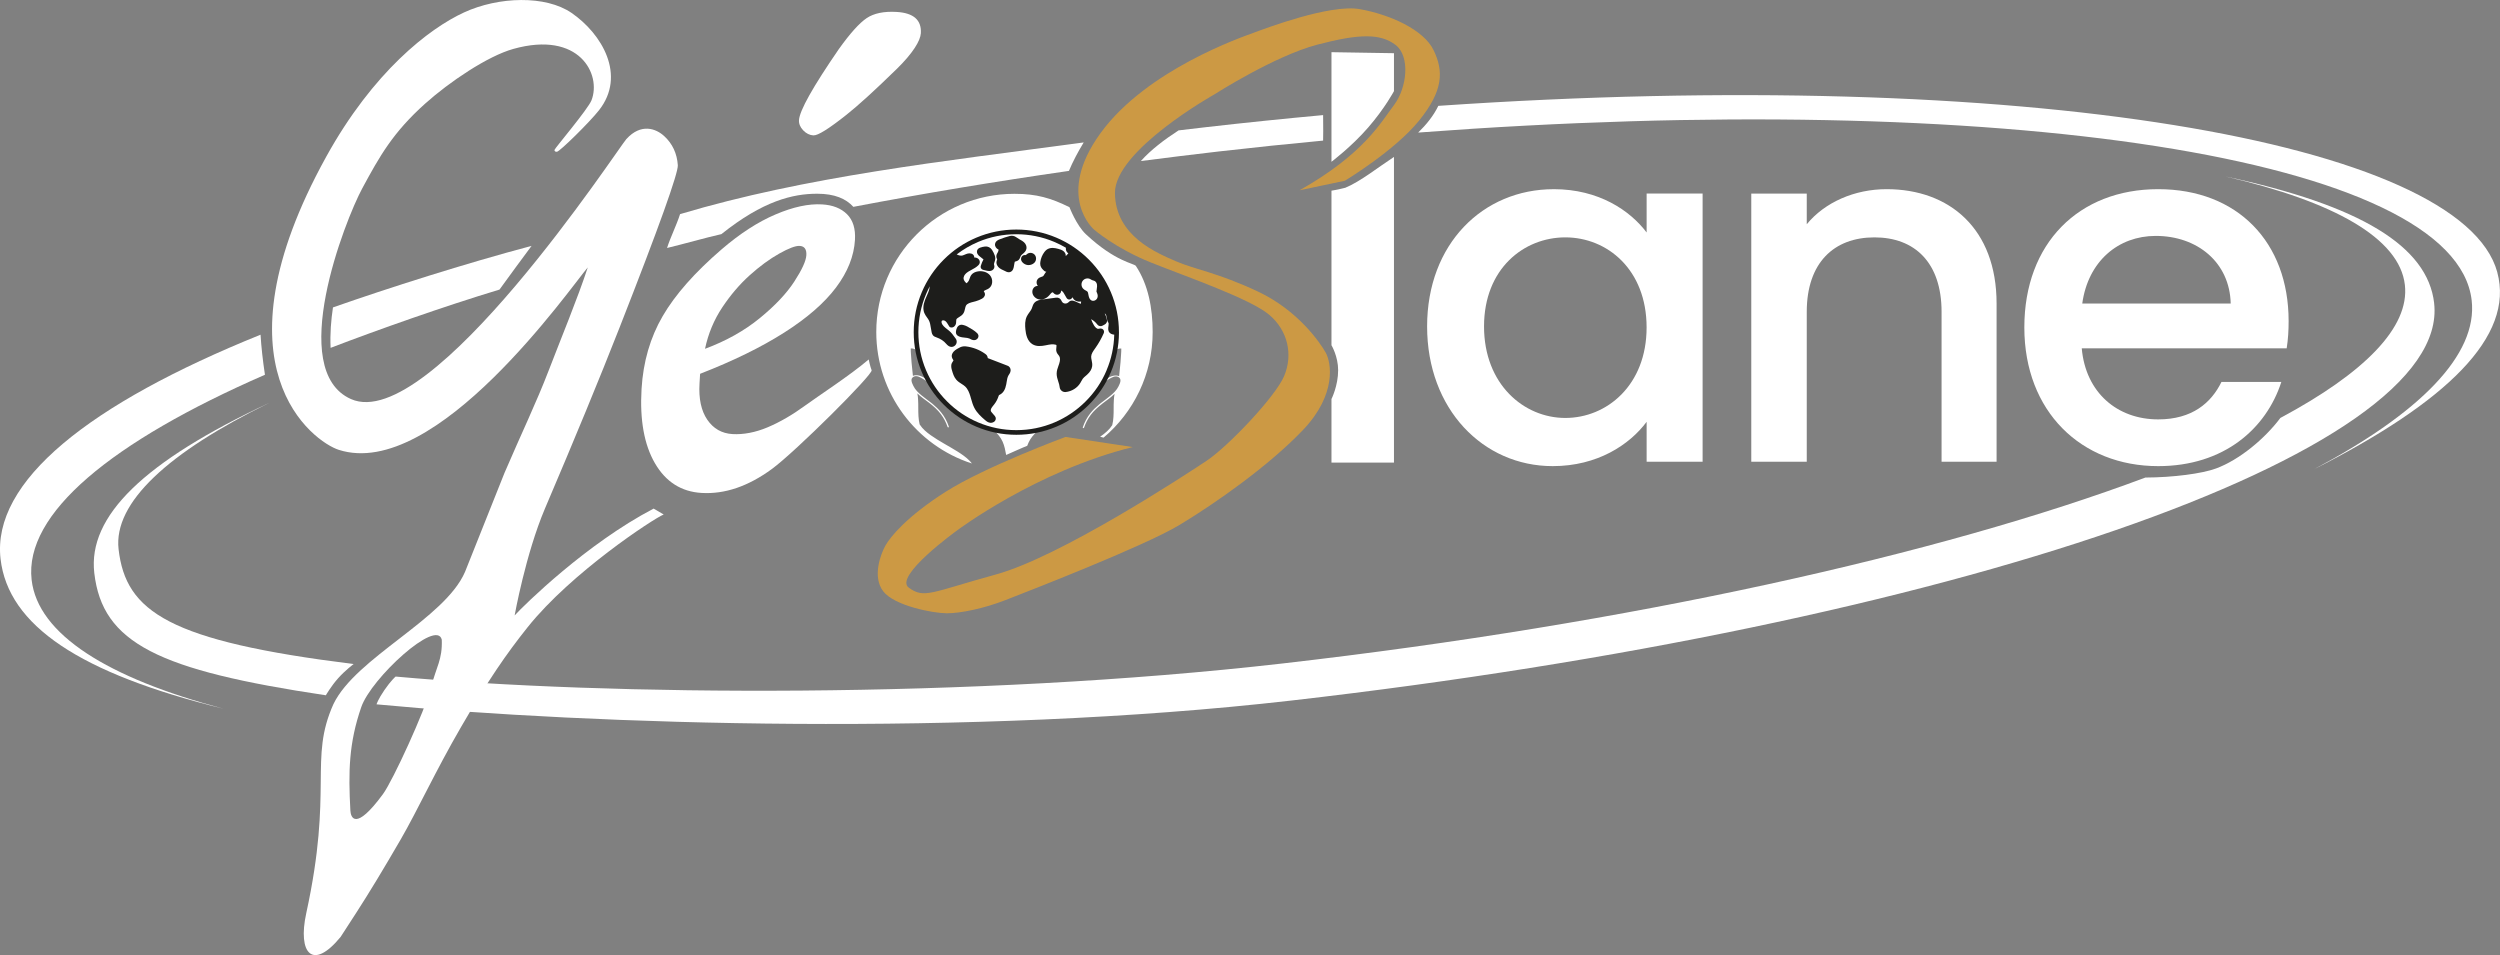 <?xml version="1.0" encoding="UTF-8"?>
<svg id="Calque_2" data-name="Calque 2" xmlns="http://www.w3.org/2000/svg" viewBox="0 0 954.83 364.77">
  <rect x="0" y="0" width="954.83" height="364.77" fill="#808080" stroke="none"/>
  <defs>
    <style>
      .cls-1 {
        fill: #c94;
      }

      .cls-2 {
        fill: #1d1d1b;
      }

      .cls-3 {
        fill: #fff;
      }
    </style>
  </defs>
  <g id="Calque_1-2" data-name="Calque 1">
    <path class="cls-3" d="M12.08,221.47c-2.9-25.32,30.55-52.78,89.11-78.34-.83-5.5-1.39-10.59-1.68-15.3C34.05,154.27-3.18,183.85.21,213.46c2.91,25.41,30.27,43.76,85.22,57.24-44.32-11.75-70.97-28.42-73.35-49.24Z"/>
    <path class="cls-3" d="M203.04,93.9c-25.45,6.77-54.64,16.06-75.87,23.51-.72,4.83-1.16,10.05-.9,15.45,0,0,0,0,0,0,17.89-6.86,43.28-15.85,64.5-22.26,4.4-6.11,8.46-11.55,12.27-16.71Z"/>
    <path class="cls-3" d="M413.9,54.4c-54.59,7.35-105.92,12.99-154.16,27.38-1.42,4.43-3.68,8.82-4.97,12.93,6.04-1.43,14.56-3.9,20.76-5.29,15.89-12.72,27.32-15.43,36.59-15.43,6.66,0,11,1.9,13.8,5.01,26.43-5.04,53.96-9.64,82.34-13.73,1.47-3.51,3.41-7.2,5.64-10.87Z"/>
    <g>
      <path class="cls-3" d="M505.38,50.15c-.03-2.13-.04-4.18-.04-6.19-14.61,1.34-29.41,2.86-44.39,4.57-3.62.41-7.21.84-10.81,1.27-5.45,3.53-10.6,7.44-14.41,11.71,9.82-1.27,19.7-2.5,29.69-3.65,13.43-1.54,26.74-2.92,39.92-4.16.04-1.35.06-2.55.04-3.56Z"/>
      <path class="cls-3" d="M953.79,103.95c-13.57-49.79-180.92-78.84-404.45-63.52-1.87,3.87-4.61,7.2-7.69,10.2,222.14-16.75,396.09,9.33,402.36,64.08,2.39,20.82-19.8,43.09-60.32,64.56,50.47-25.56,76.81-50.67,70.09-75.31Z"/>
    </g>
    <path class="cls-3" d="M399.23,161.09c.89-1.35,1.69-2.77,2.88-3.88,2.25-2.12,5.64-2.43,8.54-2.97,0,0,.01,0,.02,0,0,0,0,0,0,0,0,0,.02,0,.03,0,.02,0,.04-.01.06-.02,1.65-.44,3.32-1.18,4.54-2.34,1.29-1.23,2.79-2.26,4.01-3.56,1.24-1.3,2.54-2.57,4.12-3.46,1.18-.66,2.52-1.58,3.8-.81,1.32.79.51,2.4-.03,3.51-.69,1.43-1.88,2.57-3.08,3.57-1.19,1-2.48,1.87-3.7,2.84-.18.14-.36.29-.54.44-.02.02-.05.04-.07.06-1.22,1.01-2.36,2.1-3.35,3.34-1.3,1.62-2.25,3.45-2.91,5.41-.1.31.38.43.48.13.6-1.76,1.44-3.4,2.56-4.89.25-.33.51-.65.78-.96l.32-.35c.3-.33.61-.64.94-.95.01,0,.08-.09.09-.09l.61-.55c.25-.22.5-.43.75-.64.03-.01.07-.05.12-.09l.96-.78c1.53-1.17,3.17-2.27,4.54-3.63-.18.8-.23,1.65-.29,2.46-.07,1.06-.07,2.11-.07,3.17,0,2.12-.02,4.26-.54,6.33-.01.01-.02.03-.03.04-1.06,1.67-2.65,3-4.25,4.13-.12.08-.24.16-.36.24.44.11.89.22,1.33.35,11.47-9.68,18.75-24.16,18.75-40.34,0-9.14-1.7-18.11-6.41-25.23-.67-1.01-7.79-1.53-19.08-12.1-3.63-3.4-6.28-10.33-6.28-10.33-7.07-3.51-12.59-5.12-21.01-5.12-29.15,0-52.78,23.63-52.78,52.78,0,23.48,15.33,43.37,36.52,50.22-.33-.44-.69-.86-1.1-1.25-1.29-1.26-2.8-2.31-4.32-3.27-1.7-1.07-3.46-2.06-5.2-3.07-1.73-1.01-3.46-2.04-5.09-3.2-1.58-1.12-3.16-2.44-4.21-4.09-.01-.02-.02-.03-.03-.04-.51-2.05-.52-4.17-.53-6.27,0-1.05,0-2.1-.07-3.14-.05-.8-.1-1.64-.28-2.44,1.35,1.35,2.98,2.43,4.5,3.59l.95.77s.09.07.12.09c.25.21.5.42.74.64l.6.55s.08.09.09.09c.32.3.63.62.93.94l.31.35c.27.31.53.62.77.95,1.11,1.48,1.94,3.1,2.54,4.85.1.3.58.18.48-.13-.66-1.94-1.6-3.75-2.89-5.36-.98-1.22-2.11-2.31-3.32-3.31-.02-.02-.04-.04-.07-.06-.18-.15-.36-.29-.54-.43-1.21-.95-2.48-1.82-3.66-2.81-1.19-1-2.37-2.12-3.05-3.54-.53-1.1-1.35-2.69-.03-3.48,1.27-.76,2.6.15,3.77.81,1.56.87,2.86,2.13,4.09,3.42,1.22,1.28,2.7,2.31,3.98,3.53,1.21,1.15,2.87,1.88,4.5,2.32.02,0,.04.01.06.02,0,0,.02,0,.03,0,0,0,0,0,0,0,0,0,.01,0,.02,0,2.88.53,6.23.85,8.46,2.94,1.18,1.1,1.97,2.51,2.85,3.85.43.65.88,1.33,1.43,1.89.54.56,1.1,1.11,1.66,1.66,1.3,1.28,2.51,2.63,3.25,4.31.71,1.61,1.04,3.32,1.35,5.06,0,0,7.56-3.38,8.04-3.49,0,0,.33-.83.51-1.23.75-1.7,1.98-3.06,3.28-4.35.56-.55,1.13-1.1,1.67-1.67.55-.57,1-1.25,1.44-1.91ZM428.26,133.11c.03.79-.06,1.6-.1,2.4-.05.95-.12,1.91-.2,2.86-.16,1.77-.36,3.53-.53,5.3-.68-.29-1.5-.3-2.21-.15-1.08.22-2.08.78-2.99,1.45-.15-1.12.41-2.19.8-3.21.46-1.18.54-2.41.7-3.66.15-1.23.42-2.47,1.25-3.43.78-.9,2.05-1.69,3.28-1.55ZM425.52,132.45c.14.27.18.61.23.91-.28.19-.55.4-.8.62-1.05.93-1.46,2.29-1.66,3.64-.2,1.35-.24,2.69-.74,3.98-.46,1.19-1.04,2.39-.78,3.7,0,0,0,0,0,.01-.29.23-.56.47-.82.71-.09.08-.18.16-.27.25-.05-1.22.21-2.43.49-3.62.31-1.31.56-2.6.7-3.94.14-1.34.28-2.73.85-3.97.51-1.1,1.49-2.28,2.79-2.28ZM418.77,145.33c.21-1.3.27-2.59.32-3.91.04-1.28.15-2.59.67-3.77.48-1.09,1.32-2.06,2.33-2.71-.38,1-.52,2.11-.64,3.16-.08.69-.14,1.39-.25,2.08-.11.72-.29,1.44-.46,2.15-.34,1.43-.67,2.9-.51,4.38-.65.65-1.25,1.35-1.85,2.04,0-1.15.21-2.29.39-3.43ZM417.77,147.91l.03.03s-.02.02-.03.03c0-.02,0-.04,0-.06ZM350.86,143.4c-.7-.14-1.52-.14-2.19.15-.17-1.75-.37-3.5-.53-5.25-.09-.94-.16-1.89-.2-2.83-.04-.78-.13-1.59-.1-2.37,1.22-.14,2.48.65,3.25,1.54.82.95,1.09,2.18,1.24,3.4.16,1.24.24,2.45.69,3.62.39,1.01.94,2.07.8,3.18-.89-.67-1.89-1.22-2.96-1.44ZM355.08,145.89c-.26-.24-.53-.47-.81-.7,0,0,0,0,0-.01.26-1.3-.31-2.48-.77-3.66-.49-1.27-.53-2.61-.73-3.94-.2-1.33-.61-2.68-1.64-3.6-.25-.22-.51-.43-.79-.62.05-.29.09-.63.23-.9,1.28,0,2.26,1.17,2.76,2.26.57,1.23.7,2.61.84,3.93.14,1.33.39,2.61.7,3.91.28,1.18.53,2.37.48,3.58-.09-.08-.17-.16-.26-.25ZM355.8,146.59c.16-1.46-.17-2.92-.51-4.34-.17-.71-.34-1.42-.45-2.13-.11-.68-.17-1.37-.25-2.06-.12-1.04-.25-2.14-.63-3.13,1,.64,1.84,1.6,2.31,2.68.52,1.18.62,2.47.67,3.74.04,1.31.1,2.58.31,3.87.18,1.13.39,2.26.39,3.4-.59-.69-1.19-1.38-1.83-2.02ZM358.21,147.79l.03-.03s0,.04,0,.06c0-.01-.02-.02-.03-.03Z"/>
    <path class="cls-3" d="M508.53,72.83c1.6-.23,5.3-1.12,5.3-1.12,5.91-2.48,12.55-7.84,18.57-11.77v116.74h-23.87v-24.27s2.55-5.04,2.55-11.01c0-5.31-2.55-9.55-2.55-9.55v-59.02Z"/>
    <g>
      <path class="cls-3" d="M593.39,72.25c17.29,0,29.19,8.18,35.51,16.54v-14.87h21.38v102.43h-21.38v-15.24c-6.51,8.74-18.78,16.92-35.88,16.92-26.58,0-47.96-21.75-47.96-53.35s21.38-52.42,48.34-52.42ZM597.85,90.66c-15.8,0-31.05,11.9-31.05,34.02s15.24,34.95,31.05,34.95,31.04-12.46,31.04-34.58-15.06-34.39-31.04-34.39Z"/>
      <path class="cls-3" d="M741.55,119.1c0-18.78-10.22-28.44-25.65-28.44s-25.84,9.67-25.84,28.44v57.26h-21.19v-102.43h21.19v11.71c6.88-8.37,18.22-13.39,30.49-13.39,23.98,0,42.01,15.06,42.01,43.69v60.42h-21.01v-57.26Z"/>
    </g>
    <path class="cls-1" d="M432.65,170.75l-25.71-3.87s-30.72,11.38-45.74,20.93c-15.02,9.56-21.16,17.29-22.98,20.48s-5.16,11.93-.91,17.52c4.25,5.59,19.11,8.42,24.35,8.42s14.09-1.82,22.29-5.01c8.2-3.19,52.8-20.48,66.45-28.67s34.36-22.75,47.33-36.41c12.97-13.65,10.66-25.81,8.61-29.45s-10.43-16.06-25.9-23.34c-15.47-7.28-24.12-8.42-31.4-11.6-7.28-3.19-22.98-9.56-23.21-25.94s38-37.77,38-37.77c0,0,22.85-14.64,39.23-18.97,16.38-4.32,24.25-4.24,29.94.08s4.41,16.39-.6,22.99c-5.01,6.6-11.46,18.65-36.04,32.53l17.29-3.64s18.99-11.42,28.33-22.95c9.35-11.52,9.38-18.96,5.57-26.89-3.81-7.92-16.8-13.67-28.22-15.7-11.41-2.03-36.41,7.51-40.73,9.1s-40.73,14.11-58.25,38.23c-17.52,24.12-2.5,36.86-2.5,36.86,0,0,8.16,7.15,21.81,12.61,13.65,5.46,37.81,13.78,45.09,19.93,7.28,6.14,9.1,15.47,5.69,23.44s-21.39,26.85-29.58,32.31c-8.19,5.46-55.75,36.64-80.55,43.46-24.8,6.83-27.31,9.33-33.22,5.01-5.92-4.32,18.43-21.84,18.43-21.84,0,0,30.26-22.75,67.13-31.86Z"/>
    <path class="cls-3" d="M508.53,19.93l23.87.39v14.49s-3.44,6.48-9.79,13.82c-6.35,7.34-14.08,13.16-14.08,13.16V19.93Z"/>
    <path class="cls-3" d="M267.39,142.76l-.22,3.7c-.35,5.83.64,10.44,2.97,13.85,2.33,3.41,5.54,5.24,9.63,5.48s8.75-.61,13.46-2.61c4.71-2,9.43-4.74,14.19-8.22,4.75-3.48,17.45-11.74,24.36-17.67,0,0,.55,2.7,1.12,4.11.62,1.56-29.01,31.05-38.06,37.7-9.05,6.64-18.01,9.7-26.89,9.17-7.75-.46-13.68-4.24-17.8-11.32-4.12-7.08-5.82-16.55-5.12-28.4.62-10.37,3.31-19.64,8.08-27.83,4.77-8.19,12.27-16.68,22.49-25.48,7-6.02,13.86-10.47,20.59-13.33,6.72-2.87,12.65-4.15,17.79-3.84,4.09.24,7.27,1.5,9.54,3.77,2.27,2.27,3.27,5.52,3.02,9.77-.37,6.22-2.79,12.29-7.25,18.22-4.46,5.93-11.07,11.67-19.84,17.24-8.77,5.57-19.45,10.8-32.06,15.7ZM269.27,133.22c8.04-2.99,15-6.88,20.88-11.68,5.88-4.8,10.28-9.47,13.22-14,2.94-4.53,4.47-7.88,4.6-10.05.14-2.27-.71-3.46-2.54-3.57-1.57-.09-4.18.89-7.84,2.95-3.66,2.06-7.41,4.81-11.24,8.25-3.83,3.44-7.33,7.54-10.5,12.3-3.17,4.77-5.36,10.03-6.58,15.81ZM310.71,51.72c-1.48-.09-2.8-.74-3.95-1.95-1.15-1.21-1.68-2.5-1.6-3.89.22-3.65,5.3-12.71,15.25-27.18,4.29-5.99,7.82-9.91,10.6-11.78,2.77-1.86,6.6-2.65,11.48-2.36,6.44.39,9.51,3.1,9.21,8.13-.17,2.86-3.05,7.64-9.27,13.71q-12.39,12.09-19.13,17.43c-6.74,5.35-10.94,7.97-12.59,7.87Z"/>
    <g>
      <circle class="cls-3" cx="388.17" cy="126.87" r="37.77"/>
      <g>
        <path class="cls-2" d="M366.34,128.52c.73.3,1.47.37,2.18.44.64.06,1.24.12,1.74.34.1.04.2.1.31.16.17.09.36.19.58.28.3.11.59.17.87.17.25,0,.49-.05.72-.14.74-.32,1.14-1.13.9-1.85-.11-.34-.33-.57-.46-.7,0,0,0,0,0,0-.86-.88-2.51-1.85-3.74-2.51-.39-.21-.81-.38-1.25-.51-.38-.11-.89-.26-1.44-.11-1.28.35-1.53,1.83-1.61,2.32-.04.21-.09.56.01.93.1.36.39.86,1.19,1.19Z"/>
        <path class="cls-2" d="M379.79,101.91c.02-.31-.06-.57-.11-.75-.02-.06-.03-.11-.04-.15-.05-.22.06-.54.19-.9.15-.41.31-.88.31-1.41,0-.44-.11-.84-.21-1.13-.23-.69-.57-1.37-1.05-2.14-.56-.89-1.6-1.4-2.64-1.28-.65.07-1.29.22-1.9.44-.29.1-.62.25-.87.56-.41.49-.46,1.24-.12,1.86,0,0,0,0,0,0,.23.43.58.71.86.93.25.2.51.41.76.61.22.17.44.35.66.52-.41.76-.75,1.56-1,2.39-.05.15-.17.54.04.96.23.48.7.61.85.65.5.14,1.02.26,1.53.36.25.05.52.09.81.09.2,0,.41-.02.62-.08.75-.2,1.28-.81,1.32-1.52Z"/>
        <path class="cls-2" d="M385.36,139.98c-.22-.18-.46-.27-.62-.33l-3.13-1.21c-1.42-.55-2.85-1.1-4.27-1.64-.02,0-.05-.02-.08-.03,0-.04-.02-.08-.02-.12-.03-.19-.07-.43-.19-.67-.21-.44-.59-.71-.79-.85-2.16-1.55-4.72-2.53-7.41-2.84-.73-.08-1.46.04-2.12.34-.55.26-1.91.95-2.54,1.7-.57.68-.79,1.36-.65,2.03.08.4.28.71.44.96.07.11.18.27.19.32,0,.07-.15.28-.24.41-.12.18-.27.38-.38.62-.47,1.01-.16,2.09.05,2.81.34,1.17.73,2.51,1.66,3.57.59.67,1.3,1.13,2,1.57.49.31.96.61,1.34.97,1.06.97,1.62,2.46,1.98,3.65.11.35.21.72.31,1.07.33,1.16.67,2.37,1.26,3.5.98,1.87,2.55,3.34,4.1,4.65.54.46,1.13.91,1.91,1.01.09.01.17.02.26.02.57,0,1.15-.24,1.53-.64.5-.54.51-1.37.03-1.93l-1.08-1.26c-.18-.21-.36-.42-.44-.61-.12-.3-.05-.73.19-1.16.19-.34.45-.67.73-1.01.13-.15.25-.31.38-.48.69-.89,1.22-1.89,1.58-2.97l.02-.07c.05-.16.13-.38.19-.44.04-.04.16-.09.25-.14.07-.03.14-.07.21-.11,1.18-.65,1.96-1.95,2.31-3.87.05-.28.1-.56.14-.84.15-.96.29-1.87.72-2.6.05-.09.11-.18.18-.28.18-.27.38-.57.51-.95.28-.8.08-1.65-.51-2.12Z"/>
        <path class="cls-2" d="M390.65,96.95c.55-.47,1.23-1.05,1.39-1.99.14-.85-.21-1.76-.96-2.45-.45-.41-.95-.69-1.44-.95-.1-.05-.2-.11-.3-.17-.42-.23-.82-.49-1.21-.78-.71-.52-1.59-.69-2.42-.48-1.32.34-2.63.77-3.9,1.27-.44.17-1.59.63-1.77,1.78-.14.87.42,1.75,1.35,2.17-.02.34-.11.66-.27.96-.04.07-.08.15-.12.22-.25.43-.59,1.01-.44,1.74.05.25.15.45.23.61.03.05.06.12.07.15-.01.06-.05.17-.08.25-.06.15-.12.32-.16.52-.23,1.13.45,2.11,1.17,2.64.44.33.9.54,1.34.74.21.1.4.19.59.28l.1.05c.37.2.88.47,1.45.47.2,0,.4-.03.61-.11,1.05-.39,1.26-1.59,1.34-2.05l.24-1.38c.02-.12.08-.43.13-.49.04-.03.21-.07.32-.1.26-.07.58-.15.89-.36.54-.37.75-.91.91-1.35.06-.15.11-.3.17-.41.15-.27.45-.53.77-.8Z"/>
        <path class="cls-2" d="M392.86,101.24c.71,0,1.41-.24,1.96-.68.93-.73.96-1.67.83-2.32-.12-.57-.48-1.07-.99-1.37-.52-.31-1.14-.38-1.71-.21-.26.08-.5.21-.7.38-.04.03-.07.06-.11.1-.11.1-.29.25-.37.28-.02,0-.06,0-.09,0-.17-.02-.42-.04-.69.04-.63.18-1.07.82-1.03,1.52.03.43.22.85.57,1.23.53.59,1.29.96,2.08,1.03.09,0,.17.01.26.01Z"/>
        <path class="cls-2" d="M427.36,126.86c0-5.29-1.04-10.42-3.08-15.25-1.97-4.67-4.8-8.86-8.4-12.46-3.6-3.6-7.79-6.42-12.46-8.4-4.83-2.04-9.96-3.08-15.25-3.08h0c-5.29,0-10.42,1.04-15.25,3.08-4.67,1.97-8.86,4.8-12.46,8.4-3.6,3.6-6.42,7.79-8.4,12.46-2.04,4.83-3.08,9.96-3.08,15.25,0,5.29,1.04,10.42,3.08,15.26,1.97,4.67,4.8,8.86,8.4,12.46,3.6,3.6,7.79,6.42,12.46,8.4,4.83,2.04,9.96,3.08,15.25,3.08,5.29,0,10.42-1.04,15.26-3.08,4.67-1.97,8.86-4.8,12.46-8.4,3.6-3.6,6.42-7.79,8.4-12.46,2.02-4.79,3.06-9.87,3.08-15.1h0c0-.05,0-.1,0-.15,0,0,0,0,0-.01ZM422.65,141.43c-1.88,4.46-4.58,8.46-8.02,11.89-3.44,3.44-7.44,6.13-11.89,8.02-4.61,1.95-9.51,2.94-14.57,2.94-5.05,0-9.95-.99-14.56-2.94-4.46-1.88-8.46-4.58-11.89-8.02-3.44-3.44-6.13-7.44-8.02-11.89-1.95-4.61-2.94-9.51-2.94-14.57,0-5.05.99-9.95,2.94-14.56.43-1.01.9-2,1.41-2.96-.04.34-.09.68-.16,1-.2.9-.59,1.77-1,2.68-.21.46-.42.94-.61,1.43-.77,1.98-.87,3.69-.31,5.09.27.66.66,1.2,1.04,1.73.26.36.5.69.68,1.04.46.86.61,1.87.78,2.95.09.56.18,1.15.31,1.72.09.37.21.75.49,1.09.38.45.9.63,1.28.76l.05.02c1.56.55,2.82,1.37,3.72,2.46.27.32.58.6.92.84.34.23.73.35,1.11.35.5,0,1-.2,1.39-.58.69-.69.8-1.73.25-2.54-.97-1.43-1.83-2.46-2.54-3.04-.23-.19-.46-.37-.68-.54-1-.78-1.94-1.51-2.19-2.52-.05-.2-.05-.39-.01-.54.05-.19.14-.3.31-.35.31-.11.79,0,1.11.23.47.36.82.94,1.18,1.55.1.16.19.33.29.48.12.19.3.33.52.39.41.11.84.04,1.21-.19.46-.29.8-.83.9-1.4.05-.29.05-.56.05-.8,0-.23,0-.45.05-.6.11-.36.56-.64,1.07-.95.51-.31,1.08-.67,1.5-1.22.47-.63.63-1.35.76-1.98.1-.44.18-.85.36-1.17.48-.85,1.66-1.15,2.91-1.46.28-.07.56-.14.84-.22.85-.24,1.67-.58,2.42-1,.42-.23.74-.57.93-.98.4-.87-.06-1.45-.25-1.7-.02-.02-.03-.04-.05-.06.02-.08.13-.25.3-.35.17-.11.39-.2.62-.29.33-.13.69-.29,1.04-.54.68-.49,1.12-1.25,1.23-2.16.13-1.01-.18-2.07-.81-2.82-1.02-1.21-2.78-1.78-4.6-1.5-1.07.17-1.92.6-2.46,1.26-.4.49-.58,1.05-.75,1.54-.08.23-.15.45-.24.64-.2.44-.53.82-.93,1.1-.51-.45-1.06-1.08-1.12-1.79-.03-.33,0-1.5,1.8-2.64.39-.25.81-.47,1.24-.7.88-.47,1.79-.95,2.56-1.7.55-.53.73-1.11.53-1.74-.16-.5-.54-.9-1.04-1.1-.34-.14-.68-.18-1-.17,0-.22-.04-.47-.16-.72-.19-.39-.57-.67-1.05-.79-.93-.24-1.76.13-2.43.42-.29.13-.56.24-.81.31-.65.17-1.37.05-2.26-.4,2.51-1.93,5.25-3.52,8.18-4.77,4.61-1.95,9.51-2.94,14.56-2.94,5.05,0,9.95.99,14.56,2.94,1.53.65,3.01,1.4,4.43,2.23-.11.55.03,1.08.26,1.46.18.3.41.48.6.64.02.01.03.03.05.04l-.84.88c-.05.05-.1.11-.15.16.09-.72-.31-1.45-.86-1.89-.6-.48-1.3-.69-2.02-.88-.65-.17-1.34-.34-2.07-.35-.9-.02-1.7.22-2.33.67-.38.28-.66.62-.86.88-.84,1.11-1.38,2.42-1.57,3.8-.05.38-.09.88.04,1.4.23.88.89,1.5,1.38,1.95.09.08.24.22.47.31.14.05.27.08.4.08-.13.12-.25.25-.36.4-.18.23-.31.46-.43.67-.15.26-.28.49-.43.61-.14.11-.37.19-.62.27-.44.15-.99.34-1.4.81-.39.44-.55,1.05-.45,1.67.06.37.22.71.45.98-.26.01-.56.05-.87.18-.63.27-1.09.91-1.21,1.66-.11.7.08,1.43.53,2.05.51.69,1.3,1.17,2.12,1.29,1.31.19,2.71-.38,3.75-1.53.13-.14.24-.28.35-.41.21-.25.4-.49.61-.64.21-.15.42-.16.45-.14.03.02.09.1.15.15.09.1.2.23.35.35.41.34.95.49,1.45.39.64-.13,1.14-.66,1.2-1.29.01-.11,0-.2,0-.28.07.02.17.06.28.14.5.35.84.97,1.2,1.64.19.35.38.71.61,1.05.09.13.2.28.38.4,0,0,0,0,0,0,.29.19.66.24,1,.13.38-.12.71-.43.88-.81,0,.01.01.02.02.04.1.21.22.44.4.67.42.54,1.11.89,1.89.96.34.03.67.01.99-.03,0,.27-.03.54-.09.8,0,0,0,.03-.03.04-.01,0-.04.02-.08,0-.44-.14-.85-.34-1.24-.52-.43-.21-.88-.42-1.37-.56-.25-.07-.64-.18-1.08-.07-.45.11-.73.39-.94.59-.03.03-.06.06-.1.09-.44.4-1.15.52-1.69.29-.39-.16-.71-.51-.87-.92-.32-.84-1.16-1.34-2.04-1.22-1.06.14-2.11.29-3.17.43l-2.18.3c-.84.11-2.11.29-2.95,1.22-.46.52-.67,1.13-.84,1.67-.07.21-.14.41-.21.59-.2.48-.53.93-.88,1.41-.34.47-.7.96-.98,1.53-.77,1.59-.71,3.37-.54,5.05.19,1.83.69,4.41,2.74,5.63,1.52.9,3.32.71,4.88.4.13-.03.26-.05.4-.08,1.26-.25,2.44-.49,3.51-.18.19.06.25.1.27.11.12.1.06.56.02.92-.06.51-.13,1.09.05,1.67.15.52.46.9.73,1.24.12.15.23.29.32.43.4.64.39,1.6-.01,2.86-.09.27-.18.53-.28.81-.34.95-.7,1.93-.7,3.03,0,1.07.32,2.07.63,3.04.24.73.46,1.42.51,2.05.05.57.31,1.08.75,1.44.38.32.86.49,1.35.49.08,0,.15,0,.23-.01,2.27-.24,4.39-1.54,5.53-3.4.15-.25.28-.49.41-.73.18-.35.36-.67.57-.95.29-.39.69-.73,1.12-1.09.17-.14.34-.29.51-.44,1.16-1.04,1.79-2.1,1.95-3.23.11-.8-.04-1.53-.19-2.24-.11-.52-.21-1.01-.19-1.47.05-1.07.75-2.05,1.49-3.09.07-.1.14-.2.21-.3,1.2-1.7,2.22-3.53,3.06-5.43.07-.15.23-.52.12-.95-.11-.43-.48-.9-1.22-.93-.3-.01-.61.05-.83.1h-.03c-.61.13-1.32-.64-1.74-1.34-.45-.75-.81-1.53-1.09-2.34.92.49,1.74,1.19,2.36,2.03.47.65,1.35.84,2.05.44.3-.17.58-.33.85-.47.6-.32.93-1,.81-1.66-.17-.89-.46-1.75-.86-2.55.25.17.44.39.52.61.04.1.06.24.09.38.03.17.07.37.14.57.05.15.07.32.1.51.06.42.13.94.51,1.43.2.26.15.72.06,1.38-.11.76-.25,1.71.39,2.45.39.45.98.71,1.82.81-.12,4.71-1.1,9.28-2.93,13.59Z"/>
        <path class="cls-3" d="M414.72,110.98c.24.13.47.26.6.4.21.23.28.64.37,1.12.07.42.16.89.36,1.35.18.4.44.7.76.87.22.12.46.18.71.18.18,0,.36-.03.54-.1.48-.17.87-.55,1.05-1.01h0c.23-.58.18-1.23-.14-1.96-.02-.05-.05-.11-.07-.16-.06-.13-.11-.24-.13-.32-.02-.11.02-.31.06-.5l.02-.11c.09-.46.14-.93.16-1.38.01-.4,0-.99-.36-1.51-.26-.38-.63-.63-1.1-.72-.31-.07-.61-.2-.88-.38-.12-.08-.25-.16-.38-.22-.98-.44-2.19-.11-2.81.77-.61.86-.54,2.1.15,2.89.33.38.73.6,1.09.79Z"/>
      </g>
    </g>
    <path class="cls-3" d="M236.58,125.23c7.64-19.47,13.29-34.33,16.96-44.58,3.66-10.24,5.44-16.1,5.34-17.56-.31-4.51-2.05-8.22-5.21-11.12-3.16-2.9-8.85-4.99-14.44,1.14-2.92,3.2-74.68,112.8-105.17,99.31-24.7-10.93-2.34-68.17,4.29-80.46,6.63-12.29,11.7-21.34,24.05-32.4,9.27-8.3,23.83-18.13,33.66-20.88,25.28-7.08,33.7,9.75,29.86,19.61-1.35,3.45-14.2,18.53-14.16,19,.03.49.35.71.95.67,1.1-.08,12.52-11.33,16.09-15.88,10.45-13.3,1.13-29.15-10.51-37.15-9.86-6.77-27.79-6.31-41.13-.15-13.33,6.16-34.67,22.67-52.57,55.08-44.57,80.64-4.66,108.91,4.77,111.94,37.14,11.94,88.44-61.84,95.13-69.67-3.81,11.67-10.29,27.28-14.93,39.38-4.64,12.09-10.58,24.42-16.89,39.14l-15.05,37.74c-7.72,18-41.68,32.69-50.27,50.53-9.47,21.08,0,32.23-10.39,79.91-3.31,15.21,2.35,22.16,13.14,9,1.19-1.84,3.2-4.94,6.04-9.33,4.78-7.39,10.41-16.69,16.89-27.87,6.48-11.19,13.24-26.03,23.05-42.94,10.37-17.89,17.24-27.86,25.47-38.17,16.66-20.87,48.23-41.56,51.94-43.02l-3.85-2.25c-25.7,13.45-49.34,36.73-53.08,40.8,0,0,4.18-23.36,11.57-40.8,11.32-26.53,20.81-49.54,28.45-69.01ZM164.51,262.89c-2.18,8.4-14.4,35.18-18.26,40.43-10.65,14.48-12.3,8.73-12.43,6.26-.8-14.89-.6-25.73,4.16-39.52,3.81-11.04,28.78-33.95,30.75-25.75.27,7.71-2.05,10.18-4.22,18.58Z"/>
    <path class="cls-3" d="M124.46,265.55c-63.93-9.55-85.37-19.85-88.45-46.72-2.49-21.72,18.95-42.55,66.74-64.93-38.38,18.78-59.5,38.07-57.46,55.87,2.74,23.94,19.29,35.08,89.78,43.85,0,0-3.21,2.38-5.94,5.44-2.72,3.06-4.68,6.5-4.68,6.5Z"/>
    <path class="cls-3" d="M929.68,115.77c-2.49-21.72-28.17-37.38-79.78-48.38,41.63,9.62,66.57,23.63,68.6,41.43,1.86,16.21-15.48,33.64-47.56,50.81-5.91,7.89-15.57,15.96-24.56,19.29-5.34,1.98-16.45,3.43-26.99,3.47-78.29,29.33-196.25,55.73-329.55,71.01-118.7,13.6-257.78,12.34-338.74,5,0,0-1.76,1.48-4.27,5.14-2.51,3.66-3.02,5.47-3.02,5.47,82.74,7.81,227.2,12.55,349.29-1.44,251.4-28.8,443.16-94.26,436.57-151.79Z"/>
    <path class="cls-3" d="M795.28,115.94h56.7c-.37-15.8-12.83-25.84-28.63-25.84-14.31,0-25.84,9.67-28.07,25.84ZM824.28,178.03c-29.37,0-51.12-20.82-51.12-52.98s20.82-52.8,51.12-52.8,49.82,20.26,49.82,50.38c0,3.53-.19,6.88-.74,10.41h-78.27c1.49,16.92,13.57,27.14,29.19,27.14,13.01,0,20.26-6.32,24.17-14.31h22.87c-5.76,17.85-21.94,32.16-47.03,32.16Z"/>
  </g>
</svg>